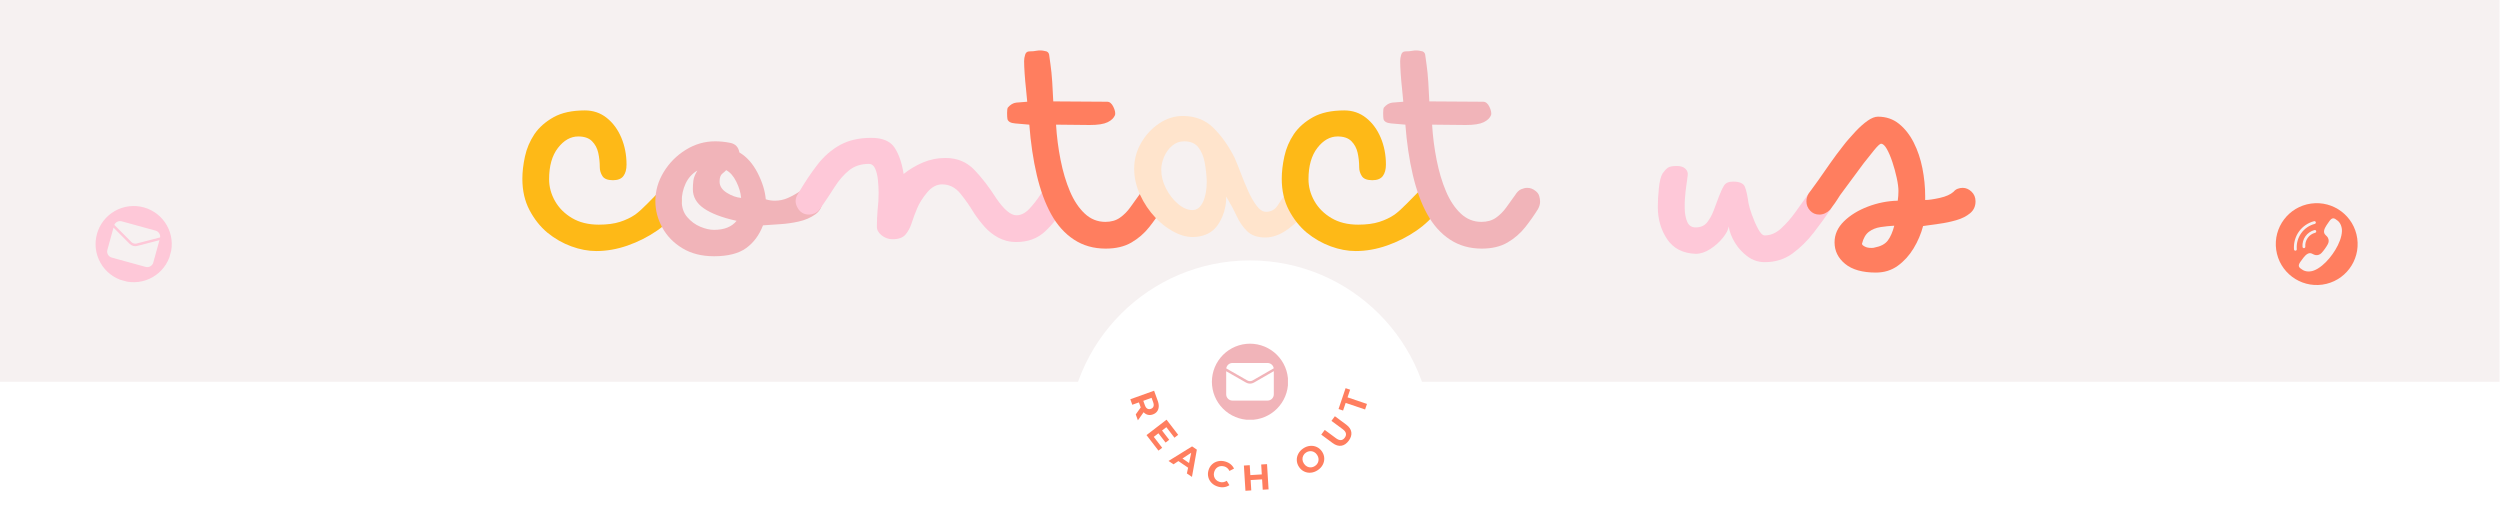 <svg version="1.0" preserveAspectRatio="xMidYMid meet" height="500" viewBox="0 0 1800 375" zoomAndPan="magnify" width="2400" xmlns:xlink="http://www.w3.org/1999/xlink" xmlns="http://www.w3.org/2000/svg"><defs><g></g><clipPath id="2eceee1085"><path clip-rule="nonzero" d="M 0 0 L 1800 0 L 1800 274.891 L 0 274.891 Z M 0 0"></path></clipPath><clipPath id="4a77699925"><path clip-rule="nonzero" d="M 768.656 187.5 L 1031.344 187.5 L 1031.344 375 L 768.656 375 Z M 768.656 187.5"></path></clipPath><clipPath id="6955741a20"><path clip-rule="nonzero" d="M 900 187.5 C 827.461 187.5 768.656 246.305 768.656 318.844 C 768.656 391.383 827.461 450.188 900 450.188 C 972.539 450.188 1031.344 391.383 1031.344 318.844 C 1031.344 246.305 972.539 187.5 900 187.5 Z M 900 187.5"></path></clipPath><clipPath id="54c19625f4"><path clip-rule="nonzero" d="M 872.562 247.453 L 927.312 247.453 L 927.312 302.203 L 872.562 302.203 Z M 872.562 247.453"></path></clipPath><clipPath id="eefc516c70"><path clip-rule="nonzero" d="M 1638 146 L 1698 146 L 1698 206 L 1638 206 Z M 1638 146"></path></clipPath><clipPath id="ae803c2dc8"><path clip-rule="nonzero" d="M 1634.746 150.688 L 1693.418 142.426 L 1701.684 201.094 L 1643.012 209.359 Z M 1634.746 150.688"></path></clipPath><clipPath id="d1523ab272"><path clip-rule="nonzero" d="M 1693.105 142.469 L 1634.434 150.734 L 1642.699 209.402 L 1701.367 201.141 Z M 1693.105 142.469"></path></clipPath><clipPath id="275de459c9"><path clip-rule="nonzero" d="M 68 148 L 124 148 L 124 204 L 68 204 Z M 68 148"></path></clipPath><clipPath id="b664596c65"><path clip-rule="nonzero" d="M 77.07 142.023 L 129.855 156.559 L 115.324 209.344 L 62.539 194.812 Z M 77.07 142.023"></path></clipPath><clipPath id="c06caf042c"><path clip-rule="nonzero" d="M 77.07 142.023 L 129.855 156.559 L 115.324 209.344 L 62.539 194.812 Z M 77.07 142.023"></path></clipPath></defs><rect fill-opacity="1" height="450" y="-37.5" fill="#ffffff" width="2160" x="-180"></rect><rect fill-opacity="1" height="450" y="-37.5" fill="#ffffff" width="2160" x="-180"></rect><g clip-path="url(#2eceee1085)"><path fill-rule="nonzero" fill-opacity="1" d="M 0 0 L 1799.68 0 L 1799.68 274.891 L 0 274.891 Z M 0 0" fill="#f6f1f1"></path></g><g clip-path="url(#4a77699925)"><g clip-path="url(#6955741a20)"><path fill-rule="nonzero" fill-opacity="1" d="M 768.656 187.5 L 1031.344 187.5 L 1031.344 450.188 L 768.656 450.188 Z M 768.656 187.5" fill="#ffffff"></path></g></g><g clip-path="url(#54c19625f4)"><path fill-rule="nonzero" fill-opacity="1" d="M 899.996 247.453 C 899.098 247.453 898.199 247.496 897.309 247.586 C 896.414 247.672 895.523 247.805 894.645 247.98 C 893.762 248.156 892.891 248.375 892.031 248.633 C 891.172 248.895 890.328 249.199 889.496 249.543 C 888.668 249.887 887.855 250.27 887.062 250.691 C 886.27 251.117 885.5 251.578 884.754 252.078 C 884.008 252.574 883.285 253.109 882.594 253.68 C 881.898 254.25 881.234 254.852 880.598 255.488 C 879.961 256.125 879.359 256.789 878.789 257.484 C 878.219 258.18 877.684 258.898 877.184 259.645 C 876.688 260.395 876.227 261.164 875.801 261.953 C 875.379 262.746 874.996 263.559 874.648 264.387 C 874.305 265.219 874.004 266.062 873.742 266.922 C 873.484 267.785 873.266 268.652 873.09 269.535 C 872.914 270.418 872.781 271.305 872.695 272.199 C 872.605 273.094 872.562 273.988 872.562 274.887 C 872.562 275.785 872.605 276.684 872.695 277.574 C 872.781 278.469 872.914 279.359 873.09 280.238 C 873.266 281.121 873.484 281.992 873.742 282.852 C 874.004 283.711 874.305 284.555 874.648 285.387 C 874.996 286.215 875.379 287.027 875.801 287.82 C 876.227 288.613 876.688 289.383 877.184 290.129 C 877.684 290.875 878.219 291.598 878.789 292.289 C 879.359 292.984 879.961 293.648 880.598 294.285 C 881.234 294.922 881.898 295.523 882.594 296.094 C 883.285 296.664 884.008 297.199 884.754 297.695 C 885.5 298.195 886.27 298.656 887.062 299.082 C 887.855 299.504 888.668 299.887 889.496 300.23 C 890.328 300.574 891.172 300.879 892.031 301.141 C 892.891 301.398 893.762 301.617 894.645 301.793 C 895.523 301.969 896.414 302.102 897.309 302.188 C 898.199 302.277 899.098 302.32 899.996 302.32 C 900.895 302.32 901.789 302.277 902.684 302.188 C 903.578 302.102 904.465 301.969 905.348 301.793 C 906.23 301.617 907.098 301.398 907.961 301.141 C 908.82 300.879 909.664 300.574 910.492 300.23 C 911.324 299.887 912.137 299.504 912.93 299.082 C 913.719 298.656 914.488 298.195 915.238 297.695 C 915.984 297.199 916.703 296.664 917.398 296.094 C 918.094 295.523 918.758 294.922 919.395 294.285 C 920.031 293.648 920.633 292.984 921.203 292.289 C 921.773 291.598 922.309 290.875 922.805 290.129 C 923.305 289.383 923.766 288.613 924.191 287.82 C 924.613 287.027 924.996 286.215 925.34 285.387 C 925.684 284.555 925.988 283.711 926.246 282.852 C 926.508 281.992 926.727 281.121 926.902 280.238 C 927.078 279.359 927.211 278.469 927.297 277.574 C 927.387 276.684 927.43 275.785 927.43 274.887 C 927.43 273.988 927.387 273.094 927.297 272.199 C 927.207 271.305 927.078 270.418 926.902 269.535 C 926.727 268.652 926.508 267.785 926.246 266.922 C 925.988 266.062 925.684 265.219 925.34 264.391 C 924.996 263.559 924.613 262.746 924.188 261.957 C 923.766 261.164 923.305 260.395 922.805 259.648 C 922.305 258.898 921.77 258.18 921.199 257.484 C 920.633 256.789 920.027 256.125 919.395 255.488 C 918.758 254.855 918.094 254.25 917.398 253.68 C 916.703 253.113 915.984 252.578 915.234 252.078 C 914.488 251.578 913.719 251.117 912.926 250.695 C 912.133 250.27 911.324 249.887 910.492 249.543 C 909.664 249.199 908.82 248.895 907.957 248.637 C 907.098 248.375 906.23 248.156 905.348 247.98 C 904.465 247.805 903.578 247.676 902.684 247.586 C 901.789 247.496 900.895 247.453 899.996 247.453 Z M 887.359 261.352 L 912.633 261.352 C 913.172 261.352 913.695 261.445 914.199 261.633 C 914.707 261.816 915.164 262.086 915.57 262.438 C 915.98 262.789 916.316 263.203 916.578 263.676 C 916.84 264.148 917.008 264.648 917.09 265.184 C 916.73 265.379 902.844 273.387 901.926 273.91 C 901.328 274.25 900.684 274.418 899.996 274.418 C 899.309 274.418 898.664 274.25 898.066 273.91 C 897.168 273.395 883.242 265.465 882.902 265.25 C 882.973 264.711 883.137 264.199 883.395 263.723 C 883.652 263.242 883.988 262.82 884.398 262.465 C 884.809 262.105 885.266 261.828 885.777 261.637 C 886.285 261.445 886.812 261.352 887.359 261.352 Z M 917.141 283.914 C 917.141 284.211 917.113 284.504 917.055 284.793 C 916.996 285.082 916.91 285.367 916.797 285.641 C 916.684 285.914 916.543 286.172 916.379 286.418 C 916.215 286.664 916.027 286.891 915.82 287.102 C 915.609 287.312 915.383 287.496 915.137 287.66 C 914.891 287.828 914.629 287.965 914.355 288.078 C 914.082 288.191 913.801 288.277 913.512 288.336 C 913.223 288.395 912.93 288.422 912.633 288.422 L 887.359 288.422 C 887.062 288.422 886.77 288.395 886.48 288.336 C 886.191 288.277 885.906 288.191 885.633 288.078 C 885.359 287.965 885.102 287.828 884.855 287.66 C 884.609 287.496 884.383 287.312 884.172 287.102 C 883.961 286.891 883.777 286.664 883.613 286.418 C 883.445 286.172 883.309 285.914 883.195 285.641 C 883.082 285.367 882.996 285.082 882.938 284.793 C 882.879 284.504 882.852 284.211 882.852 283.914 L 882.852 267.301 L 897.184 275.48 C 898.055 275.977 898.996 276.223 900 276.223 C 901.004 276.223 901.941 275.977 902.816 275.48 L 917.141 267.23 Z M 917.141 283.914" fill="#f1b4b9"></path></g><g fill-opacity="1" fill="#ff7e5f"><g transform="translate(813.092, 285.434)"><g><path d="M 4.656 12.938 L 8.234 7.922 L 8.156 7.719 L 6.922 4.281 L 2.156 6 L 0.734 2.031 L 17.859 -4.125 L 20.516 3.281 C 21.066 4.801 21.289 6.211 21.188 7.516 C 21.082 8.816 20.676 9.93 19.969 10.859 C 19.258 11.797 18.266 12.492 16.984 12.953 C 15.711 13.41 14.504 13.5 13.359 13.219 C 12.211 12.938 11.195 12.32 10.312 11.375 L 6.188 17.203 Z M 15.531 8.938 C 16.488 8.594 17.113 8.02 17.406 7.219 C 17.707 6.414 17.641 5.414 17.203 4.219 L 16.047 1 L 10.078 3.156 L 11.234 6.375 C 11.672 7.57 12.258 8.379 13 8.797 C 13.75 9.223 14.594 9.27 15.531 8.938 Z M 15.531 8.938"></path></g></g></g><g fill-opacity="1" fill="#ff7e5f"><g transform="translate(824.173, 311.576)"><g><path d="M 12.594 10.812 L 9.922 12.875 L 1.312 1.703 L 15.734 -9.406 L 24.125 1.5 L 21.438 3.578 L 15.609 -4 L 12.484 -1.609 L 17.641 5.078 L 15.047 7.078 L 9.891 0.391 L 6.547 2.969 Z M 12.594 10.812"></path></g></g></g><g fill-opacity="1" fill="#ff7e5f"><g transform="translate(841.539, 332.012)"><g><path d="M 13.891 4.734 L 6.906 -0.031 L 3.375 2.297 L -0.188 -0.125 L 16.75 -10.609 L 20.188 -8.266 L 16.672 11.359 L 13.016 8.875 Z M 14.578 1.359 L 16.125 -6.031 L 9.828 -1.891 Z M 14.578 1.359"></path></g></g></g><g fill-opacity="1" fill="#ff7e5f"><g transform="translate(866.667, 347.187)"><g><path d="M 10.391 3.219 C 8.609 2.719 7.102 1.879 5.875 0.703 C 4.645 -0.473 3.805 -1.863 3.359 -3.469 C 2.922 -5.082 2.941 -6.758 3.422 -8.5 C 3.91 -10.227 4.758 -11.664 5.969 -12.812 C 7.188 -13.957 8.625 -14.719 10.281 -15.094 C 11.945 -15.469 13.676 -15.406 15.469 -14.906 C 17 -14.477 18.301 -13.82 19.375 -12.938 C 20.445 -12.062 21.258 -11.008 21.812 -9.781 L 18.531 -8.109 C 17.727 -9.805 16.457 -10.898 14.719 -11.391 C 13.625 -11.691 12.582 -11.723 11.594 -11.484 C 10.613 -11.242 9.77 -10.766 9.062 -10.047 C 8.352 -9.336 7.844 -8.438 7.531 -7.344 C 7.227 -6.258 7.195 -5.227 7.438 -4.25 C 7.676 -3.27 8.148 -2.422 8.859 -1.703 C 9.578 -0.984 10.484 -0.473 11.578 -0.172 C 13.316 0.316 14.977 0.035 16.562 -1.016 L 18.5 2.109 C 17.375 2.891 16.117 3.375 14.734 3.562 C 13.359 3.758 11.91 3.645 10.391 3.219 Z M 10.391 3.219"></path></g></g></g><g fill-opacity="1" fill="#ff7e5f"><g transform="translate(894.558, 353.485)"><g><path d="M 17.703 -19.312 L 18.812 -1.141 L 14.609 -0.891 L 14.156 -8.344 L 5.906 -7.844 L 6.359 -0.391 L 2.156 -0.125 L 1.047 -18.297 L 5.25 -18.562 L 5.688 -11.406 L 13.938 -11.906 L 13.5 -19.062 Z M 17.703 -19.312"></path></g></g></g><g fill-opacity="1" fill="#ff7e5f"><g transform="translate(924.045, 349.663)"><g></g></g></g><g fill-opacity="1" fill="#ff7e5f"><g transform="translate(939.46, 344.314)"><g><path d="M 9.312 -5.797 C 7.738 -4.754 6.098 -4.148 4.391 -3.984 C 2.68 -3.828 1.07 -4.109 -0.438 -4.828 C -1.945 -5.547 -3.195 -6.648 -4.188 -8.141 C -5.176 -9.629 -5.703 -11.207 -5.766 -12.875 C -5.836 -14.539 -5.469 -16.129 -4.656 -17.641 C -3.852 -19.16 -2.664 -20.441 -1.094 -21.484 C 0.488 -22.535 2.129 -23.133 3.828 -23.281 C 5.535 -23.438 7.145 -23.16 8.656 -22.453 C 10.176 -21.742 11.43 -20.645 12.422 -19.156 C 13.41 -17.664 13.938 -16.082 14 -14.406 C 14.062 -12.727 13.691 -11.133 12.891 -9.625 C 12.086 -8.125 10.895 -6.848 9.312 -5.797 Z M 7.328 -8.797 C 8.223 -9.391 8.895 -10.129 9.344 -11.016 C 9.789 -11.91 9.977 -12.863 9.906 -13.875 C 9.832 -14.883 9.484 -15.859 8.859 -16.797 C 8.234 -17.742 7.473 -18.445 6.578 -18.906 C 5.68 -19.363 4.734 -19.555 3.734 -19.484 C 2.734 -19.422 1.785 -19.094 0.891 -18.5 C -0.004 -17.906 -0.672 -17.16 -1.109 -16.266 C -1.555 -15.379 -1.742 -14.43 -1.672 -13.422 C -1.598 -12.422 -1.25 -11.445 -0.625 -10.5 C 0 -9.562 0.758 -8.859 1.656 -8.391 C 2.551 -7.93 3.492 -7.734 4.484 -7.797 C 5.484 -7.867 6.43 -8.203 7.328 -8.797 Z M 7.328 -8.797"></path></g></g></g><g fill-opacity="1" fill="#ff7e5f"><g transform="translate(964.741, 325.368)"><g><path d="M 6.344 -8.047 C 4.801 -5.953 3.02 -4.75 1 -4.438 C -1.02 -4.133 -3.102 -4.781 -5.25 -6.375 L -13.438 -12.438 L -10.922 -15.828 L -2.859 -9.859 C -0.242 -7.922 1.863 -8.035 3.469 -10.203 C 4.25 -11.266 4.531 -12.305 4.312 -13.328 C 4.102 -14.359 3.32 -15.375 1.969 -16.375 L -6.094 -22.344 L -3.625 -25.688 L 4.562 -19.625 C 6.707 -18.031 7.926 -16.223 8.219 -14.203 C 8.508 -12.18 7.883 -10.129 6.344 -8.047 Z M 6.344 -8.047"></path></g></g></g><g fill-opacity="1" fill="#ff7e5f"><g transform="translate(980.967, 300.435)"><g><path d="M -12.094 -10.344 L -13.953 -4.844 L -17.219 -5.938 L -12.141 -20.953 L -8.875 -19.859 L -10.734 -14.344 L 3.25 -9.609 L 1.891 -5.609 Z M -12.094 -10.344"></path></g></g></g><g clip-path="url(#eefc516c70)"><g clip-path="url(#ae803c2dc8)"><g clip-path="url(#d1523ab272)"><path fill-rule="nonzero" fill-opacity="1" d="M 1652.766 180.5 C 1652.785 180.496 1652.805 180.496 1652.824 180.492 C 1653.348 180.418 1653.727 179.949 1653.684 179.418 C 1653.355 175.344 1654.477 171.266 1656.844 167.941 C 1659.211 164.617 1662.695 162.223 1666.652 161.199 C 1667.191 161.062 1667.512 160.516 1667.375 159.977 C 1667.234 159.441 1666.688 159.113 1666.152 159.254 C 1661.734 160.395 1657.848 163.066 1655.207 166.777 C 1652.566 170.484 1651.316 175.031 1651.684 179.578 C 1651.727 180.133 1652.211 180.543 1652.766 180.5 Z M 1667.652 166.367 C 1667.516 165.832 1666.969 165.508 1666.43 165.645 C 1663.801 166.324 1661.484 167.914 1659.91 170.125 C 1658.34 172.336 1657.594 175.043 1657.812 177.75 C 1657.855 178.301 1658.34 178.715 1658.895 178.668 C 1658.914 178.668 1658.934 178.664 1658.953 178.664 C 1659.477 178.59 1659.859 178.121 1659.816 177.586 C 1659.633 175.352 1660.25 173.113 1661.547 171.289 C 1662.848 169.465 1664.758 168.152 1666.934 167.59 C 1667.469 167.453 1667.789 166.902 1667.652 166.367 Z M 1656.172 193.105 C 1656.207 193.129 1657.516 194.059 1657.551 194.086 C 1659.98 195.84 1663.398 195.773 1666.098 194.73 C 1667.082 194.348 1668.023 193.863 1668.926 193.312 C 1672.988 190.824 1676.625 186.918 1679.43 182.957 C 1682.258 179.008 1684.754 174.293 1685.777 169.641 C 1686.004 168.609 1686.152 167.559 1686.191 166.504 C 1686.297 163.613 1685.238 160.359 1682.785 158.641 C 1682.75 158.613 1681.445 157.684 1681.406 157.66 C 1678.992 156.074 1677.496 158.727 1676.043 160.809 C 1674.801 162.582 1672.707 165.516 1673.449 167.82 C 1673.859 169.098 1675.387 169.859 1676.051 171.078 C 1676.898 172.633 1676.84 174.305 1676 175.855 C 1675.441 176.891 1674.734 178.012 1673.965 179.066 C 1673.219 180.137 1672.395 181.172 1671.598 182.039 C 1670.41 183.34 1668.848 183.945 1667.102 183.652 C 1665.734 183.422 1664.512 182.227 1663.168 182.258 C 1660.75 182.309 1658.664 185.25 1657.391 187.004 C 1655.902 189.059 1653.887 191.34 1656.172 193.105 Z M 1663.926 146.57 C 1680.039 144.301 1694.941 155.523 1697.211 171.637 C 1699.48 187.75 1688.258 202.652 1672.145 204.922 C 1656.031 207.195 1641.129 195.973 1638.859 179.855 C 1636.59 163.742 1647.809 148.84 1663.926 146.57" fill="#ff7e5f"></path></g></g></g><g clip-path="url(#275de459c9)"><g clip-path="url(#b664596c65)"><g clip-path="url(#c06caf042c)"><path fill-rule="nonzero" fill-opacity="1" d="M 103.52 149.309 C 102.652 149.07 101.777 148.875 100.895 148.723 C 100.008 148.566 99.117 148.461 98.219 148.395 C 97.324 148.328 96.426 148.309 95.527 148.332 C 94.629 148.355 93.734 148.422 92.844 148.535 C 91.953 148.645 91.07 148.801 90.191 148.996 C 89.316 149.195 88.453 149.438 87.598 149.719 C 86.746 150 85.91 150.324 85.09 150.691 C 84.266 151.055 83.465 151.461 82.684 151.906 C 81.902 152.348 81.145 152.828 80.414 153.348 C 79.68 153.867 78.973 154.418 78.293 155.008 C 77.613 155.594 76.965 156.215 76.344 156.867 C 75.727 157.516 75.141 158.199 74.59 158.906 C 74.035 159.617 73.52 160.352 73.043 161.109 C 72.562 161.871 72.121 162.652 71.719 163.453 C 71.316 164.258 70.953 165.078 70.629 165.918 C 70.309 166.754 70.027 167.609 69.789 168.473 C 69.551 169.34 69.355 170.215 69.203 171.102 C 69.051 171.988 68.941 172.879 68.875 173.773 C 68.812 174.672 68.789 175.566 68.812 176.465 C 68.836 177.363 68.902 178.258 69.016 179.148 C 69.125 180.043 69.281 180.926 69.48 181.801 C 69.676 182.68 69.918 183.543 70.199 184.395 C 70.484 185.25 70.809 186.086 71.172 186.906 C 71.539 187.727 71.941 188.527 72.387 189.309 C 72.828 190.09 73.312 190.848 73.828 191.582 C 74.348 192.316 74.902 193.023 75.488 193.703 C 76.078 194.383 76.695 195.031 77.348 195.648 C 78 196.27 78.68 196.855 79.387 197.406 C 80.098 197.957 80.832 198.473 81.59 198.953 C 82.352 199.434 83.133 199.875 83.938 200.277 C 84.738 200.68 85.559 201.043 86.398 201.363 C 87.238 201.688 88.09 201.969 88.957 202.207 C 89.82 202.445 90.699 202.641 91.582 202.793 C 92.469 202.945 93.359 203.055 94.254 203.117 C 95.152 203.184 96.051 203.203 96.945 203.18 C 97.844 203.156 98.738 203.09 99.633 202.98 C 100.523 202.867 101.406 202.715 102.285 202.516 C 103.16 202.316 104.023 202.078 104.879 201.793 C 105.73 201.512 106.566 201.188 107.387 200.82 C 108.207 200.457 109.012 200.051 109.793 199.609 C 110.574 199.164 111.328 198.684 112.062 198.164 C 112.797 197.648 113.504 197.094 114.184 196.508 C 114.863 195.918 115.512 195.297 116.133 194.648 C 116.75 193.996 117.336 193.316 117.887 192.605 C 118.438 191.898 118.953 191.164 119.434 190.402 C 119.914 189.645 120.355 188.863 120.758 188.059 C 121.16 187.254 121.523 186.434 121.848 185.598 C 122.168 184.758 122.449 183.906 122.688 183.039 C 122.926 182.172 123.121 181.297 123.273 180.41 C 123.426 179.527 123.535 178.637 123.598 177.738 C 123.664 176.844 123.684 175.945 123.66 175.047 C 123.637 174.148 123.57 173.254 123.461 172.363 C 123.348 171.473 123.195 170.586 122.996 169.711 C 122.797 168.836 122.559 167.969 122.273 167.117 C 121.992 166.266 121.668 165.43 121.301 164.605 C 120.938 163.785 120.531 162.984 120.09 162.203 C 119.645 161.422 119.164 160.664 118.645 159.93 C 118.129 159.199 117.574 158.492 116.988 157.812 C 116.398 157.133 115.777 156.484 115.129 155.863 C 114.477 155.246 113.797 154.66 113.086 154.109 C 112.379 153.555 111.645 153.039 110.883 152.562 C 110.125 152.082 109.344 151.641 108.539 151.238 C 107.738 150.832 106.918 150.473 106.078 150.148 C 105.238 149.828 104.387 149.547 103.52 149.309 Z M 87.648 159.352 L 112.016 166.059 C 112.535 166.203 113.012 166.434 113.453 166.746 C 113.891 167.062 114.258 167.441 114.559 167.891 C 114.859 168.336 115.074 168.824 115.199 169.348 C 115.328 169.871 115.359 170.402 115.297 170.938 C 114.895 171.031 99.379 175.066 98.355 175.328 C 97.691 175.492 97.027 175.488 96.363 175.305 C 95.699 175.121 95.125 174.789 94.637 174.301 C 93.906 173.566 82.59 162.227 82.316 161.93 C 82.527 161.426 82.82 160.98 83.199 160.586 C 83.574 160.191 84.008 159.875 84.496 159.637 C 84.988 159.402 85.504 159.258 86.047 159.207 C 86.59 159.16 87.121 159.207 87.648 159.352 Z M 110.371 189.012 C 110.293 189.297 110.188 189.57 110.055 189.836 C 109.922 190.102 109.766 190.348 109.582 190.582 C 109.398 190.816 109.199 191.031 108.973 191.223 C 108.75 191.418 108.508 191.586 108.25 191.734 C 107.996 191.879 107.727 192 107.445 192.094 C 107.164 192.188 106.875 192.25 106.582 192.289 C 106.289 192.324 105.996 192.332 105.699 192.312 C 105.402 192.289 105.113 192.242 104.828 192.16 L 80.461 185.453 C 80.176 185.375 79.902 185.27 79.637 185.137 C 79.371 185.004 79.125 184.844 78.891 184.664 C 78.656 184.48 78.441 184.277 78.25 184.055 C 78.055 183.832 77.887 183.59 77.738 183.332 C 77.594 183.074 77.473 182.805 77.379 182.523 C 77.289 182.242 77.223 181.957 77.184 181.664 C 77.148 181.371 77.141 181.074 77.16 180.781 C 77.184 180.484 77.234 180.195 77.312 179.91 L 81.723 163.891 L 93.371 175.582 C 94.078 176.293 94.918 176.781 95.887 177.047 C 96.855 177.312 97.828 177.324 98.801 177.074 L 114.801 172.926 Z M 110.371 189.012" fill="#fec8d8"></path></g></g></g><g fill-opacity="1" fill="#feb917"><g transform="translate(387.102, 174.5)"><g><path d="M 42.25 6.25 C 36.414 6.25 30.414 5.125 24.25 2.875 C 18.082 0.625 12.332 -2.664 7 -7 C 1.832 -11.332 -2.457 -16.75 -5.875 -23.25 C -9.289 -29.75 -11 -37.25 -11 -45.75 C -11 -50.75 -10.375 -56.125 -9.125 -61.875 C -7.875 -67.625 -5.582 -73 -2.25 -78 C 1.082 -82.832 5.664 -86.875 11.5 -90.125 C 17.332 -93.375 24.832 -95 34 -95 C 40 -95 45.25 -93.207 49.75 -89.625 C 54.25 -86.039 57.75 -81.289 60.25 -75.375 C 62.75 -69.457 64 -63 64 -56 C 64 -52.5 63.25 -49.75 61.75 -47.75 C 60.25 -45.75 57.75 -44.75 54.25 -44.75 C 50.414 -44.75 47.875 -45.75 46.625 -47.75 C 45.375 -49.75 44.75 -51.832 44.75 -54 C 44.75 -57.664 44.375 -61.164 43.625 -64.5 C 42.875 -67.832 41.375 -70.625 39.125 -72.875 C 36.875 -75.125 33.582 -76.25 29.25 -76.25 C 23.75 -76.25 18.875 -73.5 14.625 -68 C 10.375 -62.5 8.25 -55 8.25 -45.5 C 8.25 -40 9.664 -34.75 12.5 -29.75 C 15.332 -24.75 19.414 -20.664 24.75 -17.5 C 30.082 -14.332 36.5 -12.75 44 -12.75 C 50 -12.75 55.082 -13.414 59.25 -14.75 C 63.414 -16.082 67.082 -17.832 70.25 -20 C 72.75 -21.832 75.707 -24.5 79.125 -28 C 82.539 -31.5 85.5 -34.5 88 -37 C 89.5 -38.5 91.582 -39.25 94.25 -39.25 C 97.414 -39.25 99.75 -38.164 101.25 -36 C 102.75 -33.832 103.5 -31.832 103.5 -30 C 103.5 -28.664 103.289 -27.414 102.875 -26.25 C 102.457 -25.082 101.914 -24.082 101.25 -23.25 C 97.414 -17.75 92.289 -12.789 85.875 -8.375 C 79.457 -3.957 72.457 -0.414 64.875 2.25 C 57.289 4.914 49.75 6.25 42.25 6.25 Z M 42.25 6.25"></path></g></g></g><g fill-opacity="1" fill="#f1b4b9"><g transform="translate(481.356, 174.5)"><g><path d="M 32.75 10 C 23.914 10 16.332 8.082 10 4.25 C 3.664 0.414 -1.164 -4.539 -4.5 -10.625 C -7.832 -16.707 -9.5 -23.082 -9.5 -29.75 C -9.5 -37.082 -7.5 -44.039 -3.5 -50.625 C 0.5 -57.207 5.789 -62.539 12.375 -66.625 C 18.957 -70.707 26 -72.75 33.5 -72.75 C 37.164 -72.75 40.832 -72.375 44.5 -71.625 C 48.164 -70.875 50.332 -68.582 51 -64.75 C 56.332 -61.582 60.707 -56.664 64.125 -50 C 67.539 -43.332 69.5 -37 70 -31 C 72.164 -30.332 74.332 -30 76.5 -30 C 79.832 -30 83 -30.664 86 -32 C 89 -33.332 92.25 -35.164 95.75 -37.5 C 96.582 -38 97.457 -38.414 98.375 -38.75 C 99.289 -39.082 100.25 -39.25 101.25 -39.25 C 104.25 -39.25 106.582 -38.207 108.25 -36.125 C 109.914 -34.039 110.75 -32 110.75 -30 C 110.75 -25.832 109.039 -22.539 105.625 -20.125 C 102.207 -17.707 98.25 -16 93.75 -15 C 89.25 -14 84.914 -13.375 80.75 -13.125 C 76.582 -12.875 72.332 -12.582 68 -12.25 C 65.332 -5.25 61.289 0.207 55.875 4.125 C 50.457 8.039 42.75 10 32.75 10 Z M 52.25 -32 C 51.914 -35.832 50.75 -39.75 48.75 -43.75 C 46.75 -47.75 44.332 -50.5 41.5 -52 C 41.332 -51.832 41 -51.5 40.5 -51 C 40 -50.5 39.414 -50 38.75 -49.5 C 37.414 -48.5 36.75 -46.582 36.75 -43.75 C 36.75 -40.582 38.457 -37.914 41.875 -35.75 C 45.289 -33.582 48.75 -32.332 52.25 -32 Z M 32.75 -9 C 40.082 -9 45.5 -11.164 49 -15.5 C 38.5 -17.832 30.625 -20.832 25.375 -24.5 C 20.125 -28.164 17.5 -32.75 17.5 -38.25 C 17.5 -40.414 17.625 -42.5 17.875 -44.5 C 18.125 -46.5 19.082 -48.914 20.75 -51.75 C 16.914 -49.414 14.082 -46.25 12.25 -42.25 C 10.414 -38.25 9.5 -34.082 9.5 -29.75 C 9.5 -25.082 10.832 -21.207 13.5 -18.125 C 16.164 -15.039 19.289 -12.75 22.875 -11.25 C 26.457 -9.75 29.75 -9 32.75 -9 Z M 32.75 -9"></path></g></g></g><g fill-opacity="1" fill="#fec8d8"><g transform="translate(582.606, 174.5)"><g><path d="M 149.25 -0.25 C 146.582 -0.25 144.164 -0.539 142 -1.125 C 139.832 -1.707 137.832 -2.5 136 -3.5 C 132.332 -5.5 129.125 -8.039 126.375 -11.125 C 123.625 -14.207 121.082 -17.5 118.75 -21 C 115.75 -26 112.457 -30.707 108.875 -35.125 C 105.289 -39.539 100.914 -41.75 95.75 -41.75 C 91.75 -41.75 88.125 -39.789 84.875 -35.875 C 81.625 -31.957 79.25 -28.164 77.75 -24.5 C 76.25 -21 74.957 -17.539 73.875 -14.125 C 72.789 -10.707 71.289 -7.875 69.375 -5.625 C 67.457 -3.375 64.332 -2.25 60 -2.25 C 57.164 -2.25 54.582 -3.164 52.25 -5 C 49.914 -6.832 48.75 -8.914 48.75 -11.25 C 48.75 -13.25 48.789 -15.25 48.875 -17.25 C 48.957 -19.25 49.082 -21.25 49.25 -23.25 C 49.75 -27.25 50 -31.332 50 -35.5 C 50 -38.5 49.832 -41.625 49.5 -44.875 C 49.164 -48.125 48.5 -50.875 47.5 -53.125 C 46.5 -55.375 45 -56.5 43 -56.5 C 37.332 -56.5 32.582 -54.957 28.75 -51.875 C 24.914 -48.789 21.414 -44.75 18.25 -39.75 C 15.082 -34.75 11.582 -29.5 7.75 -24 C 6.582 -22.5 5.289 -21.457 3.875 -20.875 C 2.457 -20.289 1.164 -20 0 -20 C -3.832 -20 -6.664 -21.707 -8.5 -25.125 C -10.332 -28.539 -10.164 -31.832 -8 -35 C -3.332 -43 1.332 -50 6 -56 C 10.664 -62 16.082 -66.707 22.25 -70.125 C 28.414 -73.539 35.914 -75.25 44.75 -75.25 C 52.914 -75.25 58.539 -72.832 61.625 -68 C 64.707 -63.164 66.832 -56.914 68 -49.25 C 72.164 -52.582 76.789 -55.332 81.875 -57.5 C 86.957 -59.664 92.414 -60.75 98.25 -60.75 C 106.582 -60.75 113.5 -57.875 119 -52.125 C 124.5 -46.375 129.664 -39.664 134.5 -32 C 140.164 -23.664 145.082 -19.5 149.25 -19.5 C 152.414 -19.5 155.414 -20.957 158.25 -23.875 C 161.082 -26.789 163.914 -30.414 166.75 -34.75 C 167.582 -36.25 168.75 -37.375 170.25 -38.125 C 171.75 -38.875 173.25 -39.25 174.75 -39.25 C 178.25 -39.25 180.707 -38.125 182.125 -35.875 C 183.539 -33.625 184.25 -31.5 184.25 -29.5 C 184.25 -27.5 184 -26.25 183.5 -25.75 C 180 -19.082 175.5 -13.164 170 -8 C 164.5 -2.832 157.582 -0.25 149.25 -0.25 Z M 149.25 -0.25"></path></g></g></g><g fill-opacity="1" fill="#ff7e5f"><g transform="translate(757.356, 174.5)"><g><path d="M 38.75 4.5 C 30.082 4.5 22.457 2.332 15.875 -2 C 9.289 -6.332 3.832 -12.414 -0.5 -20.25 C -4.832 -28.082 -8.289 -37.5 -10.875 -48.5 C -13.457 -59.5 -15.25 -71.582 -16.25 -84.75 C -19.75 -85.082 -23.125 -85.375 -26.375 -85.625 C -29.625 -85.875 -31.5 -86.914 -32 -88.75 C -32.164 -89.75 -32.25 -91.207 -32.25 -93.125 C -32.25 -95.039 -32.082 -96.332 -31.75 -97 C -29.914 -99.164 -27.875 -100.375 -25.625 -100.625 C -23.375 -100.875 -20.75 -101.082 -17.75 -101.25 C -17.914 -103.582 -18.207 -106.625 -18.625 -110.375 C -19.039 -114.125 -19.375 -117.875 -19.625 -121.625 C -19.875 -125.375 -20 -128.332 -20 -130.5 C -20 -132 -19.75 -133.539 -19.25 -135.125 C -18.75 -136.707 -17.75 -137.5 -16.25 -137.5 C -15.25 -137.5 -14.289 -137.539 -13.375 -137.625 C -12.457 -137.707 -11.582 -137.832 -10.75 -138 C -8.914 -138.332 -7 -138.25 -5 -137.75 C -3.332 -137.582 -2.332 -136.75 -2 -135.25 L -1 -128 C -0.5 -124.664 -0.082 -120.5 0.25 -115.5 C 0.582 -110.5 0.832 -105.832 1 -101.5 L 39.75 -101.25 C 41.582 -101.25 43.082 -100.039 44.25 -97.625 C 45.414 -95.207 45.832 -93.25 45.5 -91.75 C 44.664 -89.582 42.875 -87.832 40.125 -86.5 C 37.375 -85.164 33.082 -84.5 27.25 -84.5 L 3 -84.75 C 3.5 -76.25 4.582 -67.789 6.25 -59.375 C 7.914 -50.957 10.164 -43.414 13 -36.75 C 15.832 -30.082 19.375 -24.75 23.625 -20.75 C 27.875 -16.75 32.832 -14.75 38.5 -14.75 C 42.664 -14.75 46.164 -15.75 49 -17.75 C 51.832 -19.75 54.289 -22.207 56.375 -25.125 C 58.457 -28.039 60.582 -31 62.75 -34 C 64.082 -36.164 65.539 -37.582 67.125 -38.25 C 68.707 -38.914 70.164 -39.25 71.5 -39.25 C 73.664 -39.25 75.664 -38.5 77.5 -37 C 78.832 -36 79.707 -34.789 80.125 -33.375 C 80.539 -31.957 80.75 -30.582 80.75 -29.25 C 80.75 -27.582 80.25 -25.832 79.25 -24 C 76.582 -19.664 73.5 -15.289 70 -10.875 C 66.5 -6.457 62.25 -2.789 57.25 0.125 C 52.25 3.039 46.082 4.5 38.75 4.5 Z M 38.75 4.5"></path></g></g></g><g fill-opacity="1" fill="#ffe4cc"><g transform="translate(828.606, 174.5)"><g><path d="M 82.5 -3.5 C 76.832 -3.5 72.457 -5 69.375 -8 C 66.289 -11 63.707 -14.75 61.625 -19.25 C 59.539 -23.75 57.082 -28.332 54.25 -33 C 54.25 -30.832 54.164 -29.125 54 -27.875 C 53.832 -26.625 53.414 -24.664 52.75 -22 C 51.082 -16.832 48.832 -12.789 46 -9.875 C 43.164 -6.957 39.414 -5.082 34.75 -4.25 C 29.414 -3.25 24 -4.039 18.5 -6.625 C 13 -9.207 7.957 -12.914 3.375 -17.75 C -1.207 -22.582 -4.914 -28.082 -7.75 -34.25 C -10.582 -40.414 -12 -46.664 -12 -53 C -12 -59.664 -10.332 -65.875 -7 -71.625 C -3.664 -77.375 0.664 -82.039 6 -85.625 C 11.332 -89.207 17 -91 23 -91 C 32 -91 39.414 -88.082 45.25 -82.25 C 51.082 -76.414 56.082 -69.332 60.25 -61 C 61.582 -58 63.082 -54.289 64.75 -49.875 C 66.414 -45.457 68.207 -41.125 70.125 -36.875 C 72.039 -32.625 74.082 -29.082 76.25 -26.25 C 78.414 -23.414 80.664 -22 83 -22 C 86.664 -22 89.5 -23.625 91.5 -26.875 C 93.5 -30.125 95.582 -33.082 97.75 -35.75 C 99.914 -38.082 102.164 -39.207 104.5 -39.125 C 106.832 -39.039 108.582 -38.664 109.75 -38 C 112.082 -36.832 113.625 -34.875 114.375 -32.125 C 115.125 -29.375 114.582 -26.664 112.75 -24 C 109.082 -18.5 104.457 -13.707 98.875 -9.625 C 93.289 -5.539 87.832 -3.5 82.5 -3.5 Z M 30 -23.25 C 33.164 -23.25 35.664 -25.164 37.5 -29 C 39.332 -32.832 40.25 -37.832 40.25 -44 C 40.082 -48.664 39.582 -53.207 38.75 -57.625 C 37.914 -62.039 36.375 -65.664 34.125 -68.5 C 31.875 -71.332 28.5 -72.75 24 -72.75 C 20.664 -72.75 17.75 -71.664 15.25 -69.5 C 12.75 -67.332 10.832 -64.664 9.5 -61.5 C 8.164 -58.332 7.5 -55.25 7.5 -52.25 C 7.5 -47.75 8.625 -43.289 10.875 -38.875 C 13.125 -34.457 16 -30.75 19.5 -27.75 C 23 -24.75 26.5 -23.25 30 -23.25 Z M 30 -23.25"></path></g></g></g><g fill-opacity="1" fill="#feb917"><g transform="translate(933.864, 174.5)"><g><path d="M 42.25 6.25 C 36.414 6.25 30.414 5.125 24.25 2.875 C 18.082 0.625 12.332 -2.664 7 -7 C 1.832 -11.332 -2.457 -16.75 -5.875 -23.25 C -9.289 -29.75 -11 -37.25 -11 -45.75 C -11 -50.75 -10.375 -56.125 -9.125 -61.875 C -7.875 -67.625 -5.582 -73 -2.25 -78 C 1.082 -82.832 5.664 -86.875 11.5 -90.125 C 17.332 -93.375 24.832 -95 34 -95 C 40 -95 45.25 -93.207 49.75 -89.625 C 54.25 -86.039 57.75 -81.289 60.25 -75.375 C 62.75 -69.457 64 -63 64 -56 C 64 -52.5 63.25 -49.75 61.75 -47.75 C 60.25 -45.75 57.75 -44.75 54.25 -44.75 C 50.414 -44.75 47.875 -45.75 46.625 -47.75 C 45.375 -49.75 44.75 -51.832 44.75 -54 C 44.75 -57.664 44.375 -61.164 43.625 -64.5 C 42.875 -67.832 41.375 -70.625 39.125 -72.875 C 36.875 -75.125 33.582 -76.25 29.25 -76.25 C 23.75 -76.25 18.875 -73.5 14.625 -68 C 10.375 -62.5 8.25 -55 8.25 -45.5 C 8.25 -40 9.664 -34.75 12.5 -29.75 C 15.332 -24.75 19.414 -20.664 24.75 -17.5 C 30.082 -14.332 36.5 -12.75 44 -12.75 C 50 -12.75 55.082 -13.414 59.25 -14.75 C 63.414 -16.082 67.082 -17.832 70.25 -20 C 72.75 -21.832 75.707 -24.5 79.125 -28 C 82.539 -31.5 85.5 -34.5 88 -37 C 89.5 -38.5 91.582 -39.25 94.25 -39.25 C 97.414 -39.25 99.75 -38.164 101.25 -36 C 102.75 -33.832 103.5 -31.832 103.5 -30 C 103.5 -28.664 103.289 -27.414 102.875 -26.25 C 102.457 -25.082 101.914 -24.082 101.25 -23.25 C 97.414 -17.75 92.289 -12.789 85.875 -8.375 C 79.457 -3.957 72.457 -0.414 64.875 2.25 C 57.289 4.914 49.75 6.25 42.25 6.25 Z M 42.25 6.25"></path></g></g></g><g fill-opacity="1" fill="#f1b4b9"><g transform="translate(1028.118, 174.5)"><g><path d="M 38.75 4.5 C 30.082 4.5 22.457 2.332 15.875 -2 C 9.289 -6.332 3.832 -12.414 -0.5 -20.25 C -4.832 -28.082 -8.289 -37.5 -10.875 -48.5 C -13.457 -59.5 -15.25 -71.582 -16.25 -84.75 C -19.75 -85.082 -23.125 -85.375 -26.375 -85.625 C -29.625 -85.875 -31.5 -86.914 -32 -88.75 C -32.164 -89.75 -32.25 -91.207 -32.25 -93.125 C -32.25 -95.039 -32.082 -96.332 -31.75 -97 C -29.914 -99.164 -27.875 -100.375 -25.625 -100.625 C -23.375 -100.875 -20.75 -101.082 -17.75 -101.25 C -17.914 -103.582 -18.207 -106.625 -18.625 -110.375 C -19.039 -114.125 -19.375 -117.875 -19.625 -121.625 C -19.875 -125.375 -20 -128.332 -20 -130.5 C -20 -132 -19.75 -133.539 -19.25 -135.125 C -18.75 -136.707 -17.75 -137.5 -16.25 -137.5 C -15.25 -137.5 -14.289 -137.539 -13.375 -137.625 C -12.457 -137.707 -11.582 -137.832 -10.75 -138 C -8.914 -138.332 -7 -138.25 -5 -137.75 C -3.332 -137.582 -2.332 -136.75 -2 -135.25 L -1 -128 C -0.5 -124.664 -0.082 -120.5 0.25 -115.5 C 0.582 -110.5 0.832 -105.832 1 -101.5 L 39.75 -101.25 C 41.582 -101.25 43.082 -100.039 44.25 -97.625 C 45.414 -95.207 45.832 -93.25 45.5 -91.75 C 44.664 -89.582 42.875 -87.832 40.125 -86.5 C 37.375 -85.164 33.082 -84.5 27.25 -84.5 L 3 -84.75 C 3.5 -76.25 4.582 -67.789 6.25 -59.375 C 7.914 -50.957 10.164 -43.414 13 -36.75 C 15.832 -30.082 19.375 -24.75 23.625 -20.75 C 27.875 -16.75 32.832 -14.75 38.5 -14.75 C 42.664 -14.75 46.164 -15.75 49 -17.75 C 51.832 -19.75 54.289 -22.207 56.375 -25.125 C 58.457 -28.039 60.582 -31 62.75 -34 C 64.082 -36.164 65.539 -37.582 67.125 -38.25 C 68.707 -38.914 70.164 -39.25 71.5 -39.25 C 73.664 -39.25 75.664 -38.5 77.5 -37 C 78.832 -36 79.707 -34.789 80.125 -33.375 C 80.539 -31.957 80.75 -30.582 80.75 -29.25 C 80.75 -27.582 80.25 -25.832 79.25 -24 C 76.582 -19.664 73.5 -15.289 70 -10.875 C 66.5 -6.457 62.25 -2.789 57.25 0.125 C 52.25 3.039 46.082 4.5 38.75 4.5 Z M 38.75 4.5"></path></g></g></g><g fill-opacity="1" fill="#f1b4b9"><g transform="translate(1099.367, 174.5)"><g></g></g></g><g fill-opacity="1" fill="#fec8d8"><g transform="translate(1201.872, 174.5)"><g><path d="M 68.75 14.25 C 64.25 14.25 60.164 12.914 56.5 10.25 C 52.832 7.582 49.789 4.289 47.375 0.375 C 44.957 -3.539 43.414 -7.5 42.75 -11.5 C 42.582 -9.332 41.25 -6.664 38.75 -3.5 C 36.25 -0.332 33.207 2.414 29.625 4.75 C 26.039 7.082 22.5 8.25 19 8.25 C 9.832 7.914 3 4.414 -1.5 -2.25 C -6 -8.914 -8.25 -16.664 -8.25 -25.5 C -8.25 -29.332 -8 -33.789 -7.5 -38.875 C -7 -43.957 -6.082 -47.582 -4.75 -49.75 C -3.414 -51.582 -2.164 -52.914 -1 -53.75 C 0.164 -54.582 2.332 -55 5.5 -55 C 8.164 -55 10.207 -54.332 11.625 -53 C 13.039 -51.664 13.582 -50 13.25 -48 C 12.75 -44.832 12.25 -41.125 11.75 -36.875 C 11.25 -32.625 11.039 -28.5 11.125 -24.5 C 11.207 -20.5 11.832 -17.207 13 -14.625 C 14.164 -12.039 16.164 -10.75 19 -10.75 C 22.5 -10.75 25.207 -11.914 27.125 -14.25 C 29.039 -16.582 30.664 -19.5 32 -23 C 33.332 -26.5 34.582 -29.832 35.75 -33 C 37.082 -36.5 38.332 -39.164 39.5 -41 C 40.664 -42.832 42.832 -43.75 46 -43.75 C 50.664 -43.75 53.5 -42.457 54.5 -39.875 C 55.5 -37.289 56.332 -33.5 57 -28.5 C 57.332 -26.5 58.164 -23.625 59.5 -19.875 C 60.832 -16.125 62.332 -12.707 64 -9.625 C 65.664 -6.539 67.25 -5 68.75 -5 C 72.914 -5 76.832 -6.664 80.5 -10 C 84.164 -13.332 87.664 -17.332 91 -22 C 94.332 -26.664 97.414 -31 100.25 -35 C 102.25 -37.832 104.914 -39.25 108.25 -39.25 C 110.75 -39.25 112.832 -38.5 114.5 -37 C 116.664 -35.332 117.75 -32.832 117.75 -29.5 C 117.75 -27.332 117.164 -25.332 116 -23.5 C 112.5 -18.332 108.5 -12.832 104 -7 C 99.5 -1.164 94.414 3.832 88.75 8 C 83.082 12.164 76.414 14.25 68.75 14.25 Z M 68.75 14.25"></path></g></g></g><g fill-opacity="1" fill="#ff7e5f"><g transform="translate(1310.13, 174.5)"><g><path d="M 40.5 21.75 C 30.832 21.75 23.457 19.664 18.375 15.5 C 13.289 11.332 10.75 6.164 10.75 0 C 10.75 -5.664 13 -10.707 17.5 -15.125 C 22 -19.539 27.75 -23.082 34.75 -25.75 C 41.75 -28.414 48.914 -29.832 56.25 -30 C 56.414 -31.164 56.539 -32.332 56.625 -33.5 C 56.707 -34.664 56.75 -35.832 56.75 -37 C 56.75 -39.5 56.332 -42.664 55.5 -46.5 C 54.664 -50.332 53.625 -54.125 52.375 -57.875 C 51.125 -61.625 49.789 -64.75 48.375 -67.25 C 46.957 -69.75 45.582 -71 44.25 -71 C 43.414 -71 41.707 -69.414 39.125 -66.25 C 36.539 -63.082 34.082 -60 31.75 -57 C 28.914 -53.164 25.957 -49.164 22.875 -45 C 19.789 -40.832 17.082 -37.164 14.75 -34 C 14.082 -32.832 13.414 -31.789 12.75 -30.875 C 12.082 -29.957 11.5 -29.082 11 -28.25 C 10.332 -27.414 9.75 -26.625 9.25 -25.875 C 8.75 -25.125 8.164 -24.332 7.5 -23.5 C 5.164 -21.164 2.582 -20 -0.25 -20 C -2.914 -20 -5.125 -20.957 -6.875 -22.875 C -8.625 -24.789 -9.5 -27 -9.5 -29.5 C -9.5 -31.5 -9 -33.332 -8 -35 L -0.75 -45 C 1.914 -48.832 4.707 -52.832 7.625 -57 C 10.539 -61.164 13.582 -65.25 16.75 -69.25 C 18.25 -71.25 19.789 -73.125 21.375 -74.875 C 22.957 -76.625 24.5 -78.332 26 -80 C 29 -83.164 31.875 -85.707 34.625 -87.625 C 37.375 -89.539 39.832 -90.5 42 -90.5 C 47.832 -90.5 52.875 -88.789 57.125 -85.375 C 61.375 -81.957 64.914 -77.457 67.75 -71.875 C 70.582 -66.289 72.664 -60.125 74 -53.375 C 75.332 -46.625 76 -39.914 76 -33.25 L 76 -31.75 C 76 -31.582 76 -31.375 76 -31.125 C 76 -30.875 76 -30.664 76 -30.5 C 78.5 -30.5 82 -31 86.5 -32 C 91 -33 94.332 -34.5 96.5 -36.5 C 97.332 -37.5 98.332 -38.207 99.5 -38.625 C 100.664 -39.039 101.832 -39.25 103 -39.25 C 105.332 -39.25 107.457 -38.332 109.375 -36.5 C 111.289 -34.664 112.25 -32.332 112.25 -29.5 C 112.25 -26 110.957 -23.164 108.375 -21 C 105.789 -18.832 102.5 -17.164 98.5 -16 C 94.5 -14.832 90.332 -13.957 86 -13.375 C 81.664 -12.789 77.832 -12.25 74.5 -11.75 C 73 -6.082 70.707 -0.707 67.625 4.375 C 64.539 9.457 60.75 13.625 56.25 16.875 C 51.75 20.125 46.5 21.75 40.5 21.75 Z M 37.25 4 C 38.414 4 39.164 3.914 39.5 3.75 C 44 2.914 47.207 1.207 49.125 -1.375 C 51.039 -3.957 52.582 -7.5 53.75 -12 C 50.414 -11.832 47.125 -11.5 43.875 -11 C 40.625 -10.5 37.832 -9.375 35.5 -7.625 C 33.164 -5.875 31.5 -3 30.5 1 C 30.5 1.664 31.164 2.332 32.5 3 C 33.664 3.664 35.25 4 37.25 4 Z M 37.25 4"></path></g></g></g></svg>